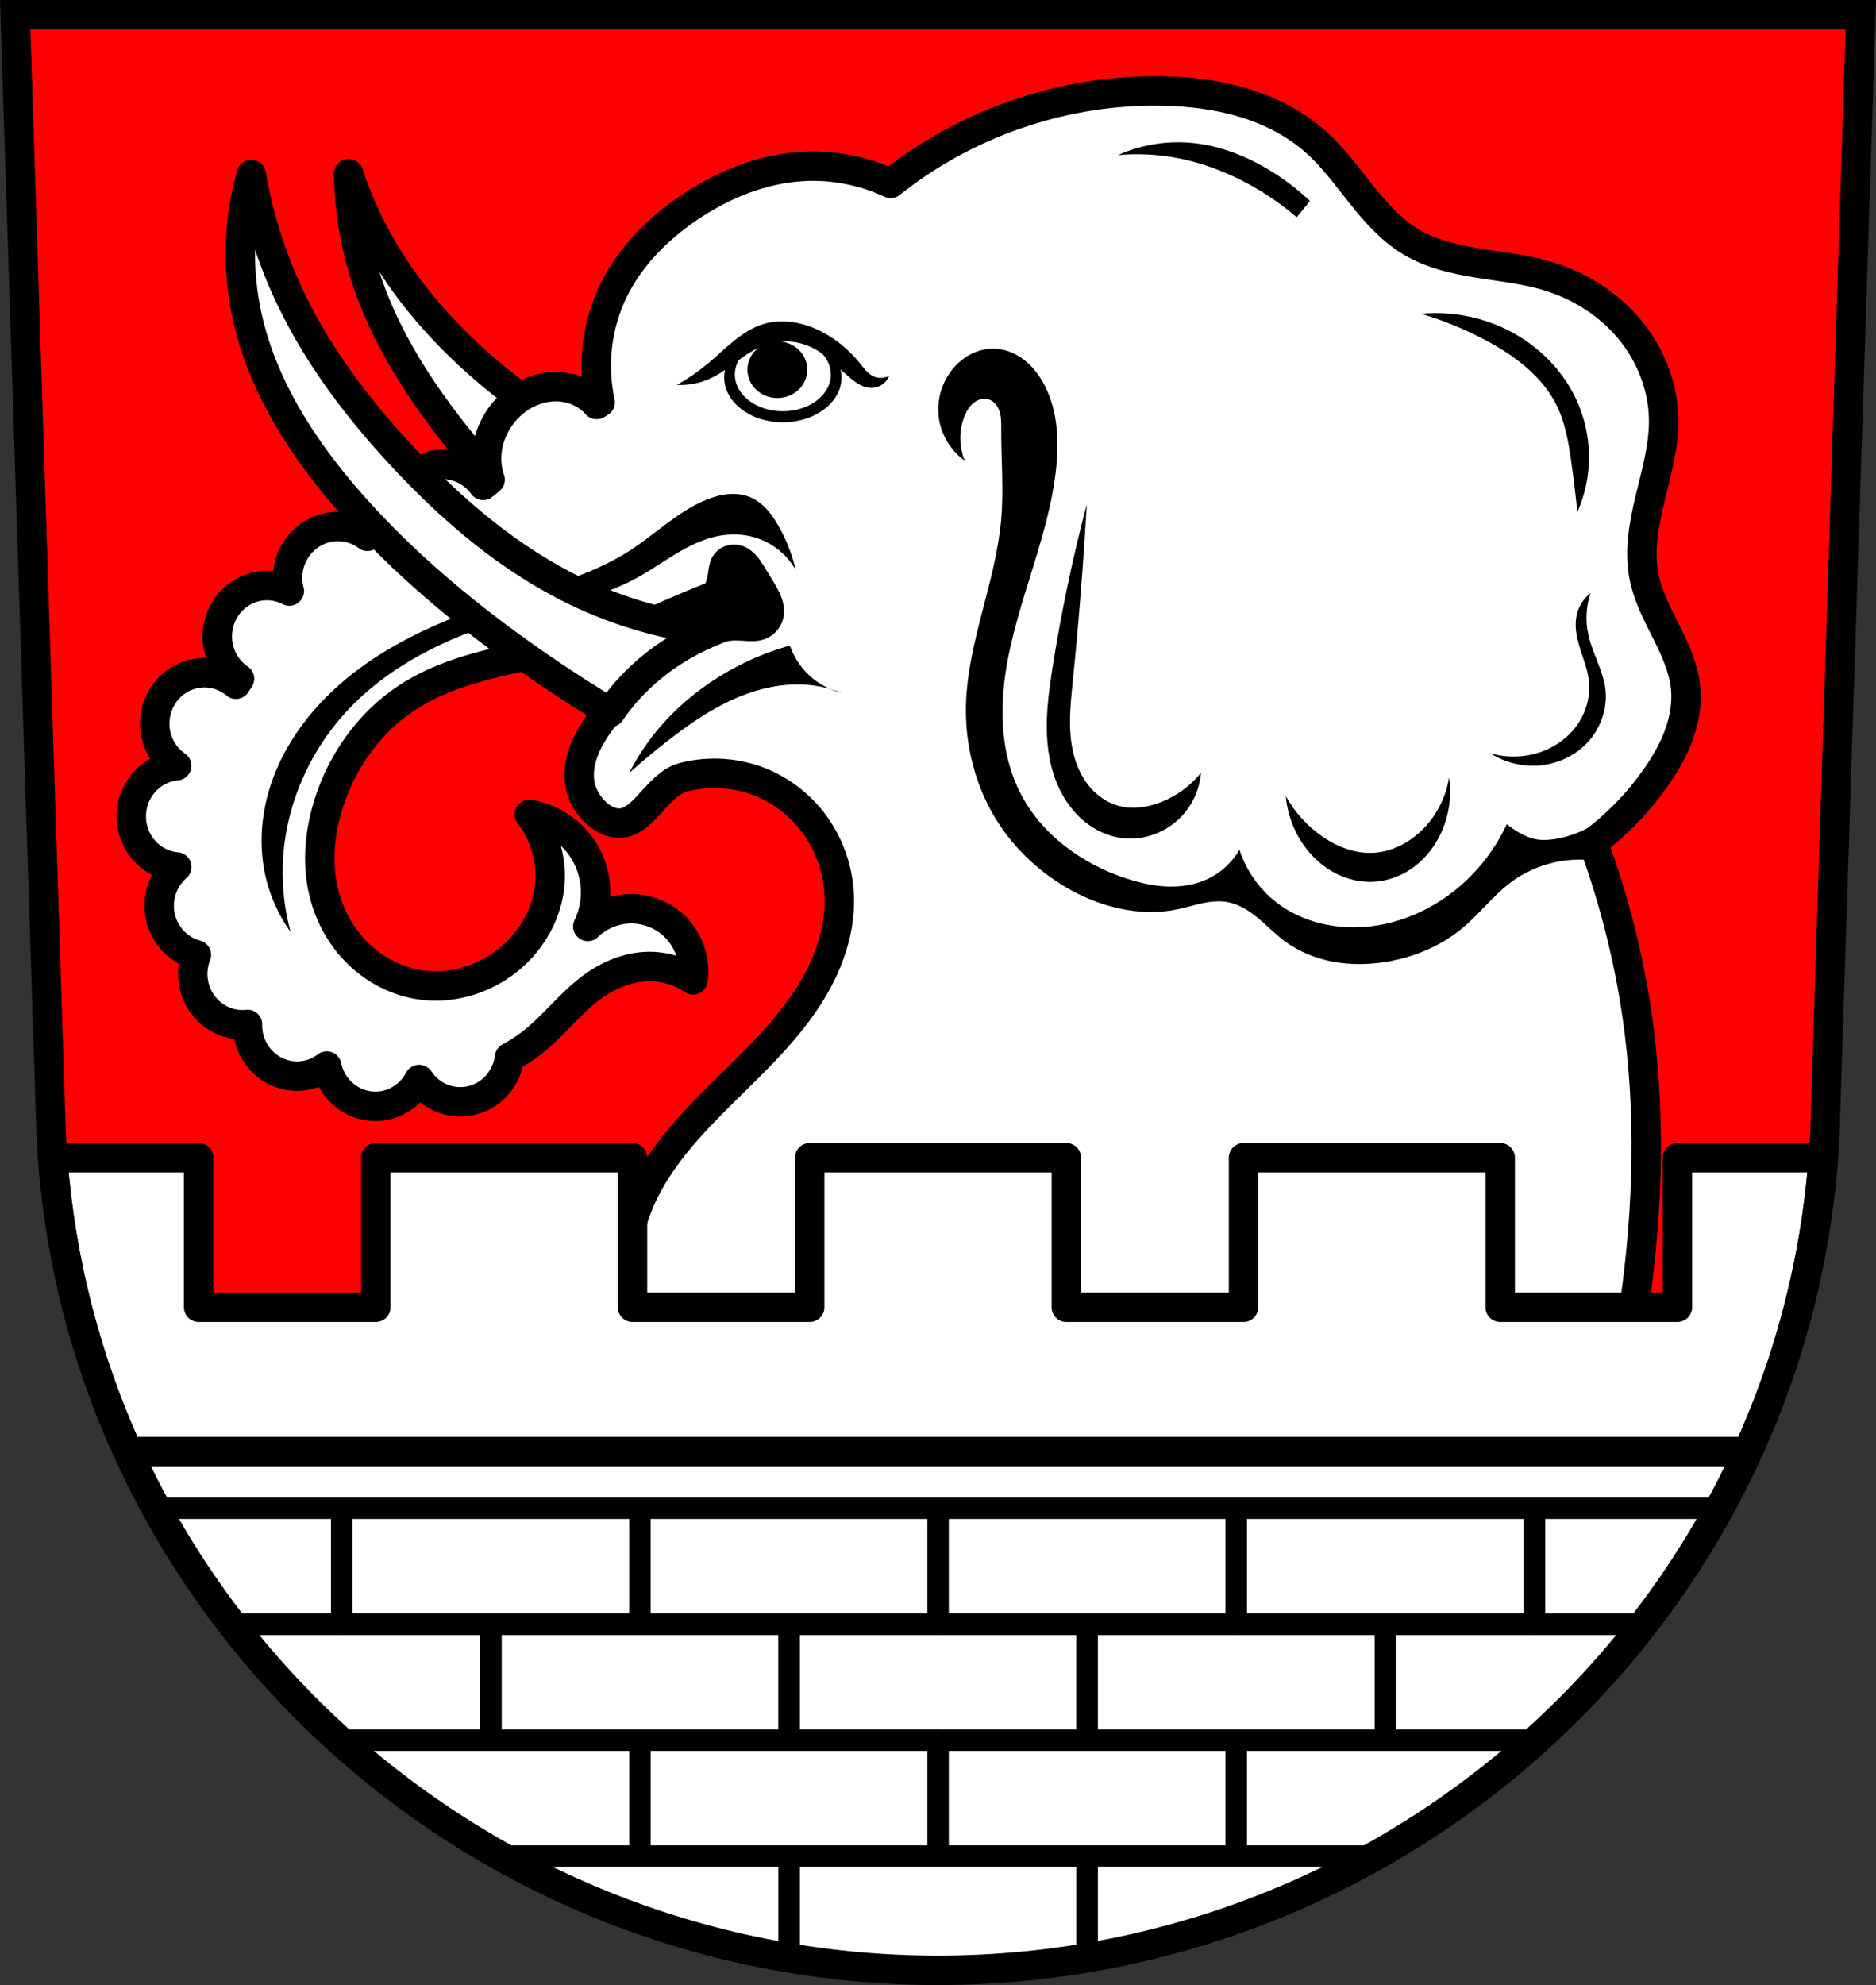 <svg xmlns="http://www.w3.org/2000/svg" width="701.33" height="741.77" viewBox="0 0 701.334 741.769"><rect x="0" y="0" width="701.334" height="741.769" fill="#333333" stroke="none"/><g transform="translate(-7.447-72.01)"><g fill-rule="evenodd"><path d="m13.13 77.51l13.398 416.62c7.415 175.25 153.92 314.05 331.59 314.14 177.51-.215 324.07-139.06 331.59-314.14l13.398-416.62h-344.98z" fill="#f00"/><g fill="#fff" stroke="#000" stroke-linejoin="round" stroke-width="11"><path d="m137.78 136.91c.164 12.617 2.16 25.21 5.907 37.26 6.843 22.01 19.376 41.856 33.622 59.974 6.175 7.854 12.696 15.436 19.537 22.717l21.354-25.443c-10.923-6.669-21.273-14.279-30.896-22.717-14.365-12.596-27.16-27.12-36.802-43.617-5.208-8.912-9.48-18.37-12.722-28.17z"/><path d="m163.222 251.144a18.582 18.999 0 0 0 -18.582 19 18.582 18.999 0 0 0 .158 2.271 18.582 18.999 18.682 0 0 -5.137 -2.732 18.582 18.999 18.682 0 0 -23.689 12.047 18.582 18.999 18.682 0 0 -.363 11.129 18.582 18.999 0 0 0 -8.342 -2.045 18.582 18.999 0 0 0 -18.58 19 18.582 18.999 0 0 0 8.311 15.818c-.461.679-.905 1.369-1.354 2.057a18.582 18.999 0 0 0 -11.76 -4.305 18.582 18.999 0 0 0 -18.582 19 18.582 18.999 0 0 0 8.211 15.756 18.582 18.999 0 0 0 -16.977 18.916 18.582 18.999 0 0 0 17.01 18.918 18.582 18.999 0 0 0 -6.574 14.473 18.582 18.999 0 0 0 13.893 18.359 18.582 18.999 0 0 0 -1.365 7.113 18.582 18.999 0 0 0 18.582 18.998 18.582 18.999 0 0 0 1.895 -.119 18.582 18.999 0 0 0 -.016 .328 18.582 18.999 0 0 0 18.582 19 18.582 18.999 0 0 0 11.076 -3.771 18.582 18.999 0 0 0 18.154 15.045 18.582 18.999 0 0 0 16.367 -10.018 18.582 18.999 0 0 0 15.367 8.348 18.582 18.999 0 0 0 18.418 -16.625c3.207-1.726 6.269-3.72 9.111-6.02 7.799-6.304 13.921-14.548 22.04-20.43 6.349-4.598 14.02-7.664 21.855-7.492 5.538.121 11.03 1.879 15.611 4.996 1.068-7.534-1.834-15.519-7.492-20.607-4.345-3.908-10.204-6.089-16.05-5.975-5.843.115-11.612 2.524-15.801 6.6 2.333-4.862 3.296-10.373 2.748-15.738-.547-5.365-2.603-10.568-5.869-14.859-4.519-5.936-11.37-10.05-18.734-11.24 5.942 7.715 8.697 17.811 7.494 27.475-1.112 8.936-5.517 17.341-11.865 23.729-9.336 9.394-23.11 14.382-36.22 12.49-8.699-1.255-16.91-5.428-23.24-11.523-6.332-6.095-10.787-14.06-12.93-22.586-2.8-11.136-1.678-23.02 1.828-33.955 5.094-15.885 15.377-30.22 29.348-39.34 14.975-9.774 33.08-13.159 50.58-16.859 10.03-2.121 20.02-4.412 29.973-6.869l-58.697-48.08c-.605.254-1.204.524-1.807.783A18.582 18.999 0 0 0 163.222 251.144"/><path d="m438.77 105.98c-35.407.066-70.7 12.437-98.35 34.562-10.16-4.764-21.508-6.971-32.713-6.361-15.303.833-30.02 6.851-42.709 15.449-11.668 7.908-21.971 18.235-28.17 30.895-6.289 12.843-8.08 27.837-4.996 41.801-.446.274-.887.554-1.332.83-1.044-1.17-2.216-2.21-3.496-3.102-3.721-2.558-8.225-3.795-12.922-3.551-7.693.401-15.11 4.726-19.832 11.559-4.851 7.03-6.191 15.763-3.557 23.2-.879.703-1.754 1.411-2.627 2.121-1.659-2.288-3.762-4.159-6.187-5.506-3.09-1.704-6.614-2.51-10.246-2.344-7.929.364-19.656 12.867-19.656 12.867l90.3 50.25c0 0 27.26-13.151 41.801-17.266l9.09 10.904c-6.529 1.14-12.936 2.97-19.08 5.451-11.222 4.53-21.594 11.275-29.988 19.992-9.704 10.08-21.509 22.606-19.99 36.35.755 6.825 6.818 14.589 13.631 15.447 10.02 1.261 15.1-14.388 25.05-17.04 9.944-2.653 20.778-1.828 30.21 2.301 8.137 3.564 15.187 9.54 20.11 16.932 4.927 7.392 7.726 16.17 8.08 25.04.465 11.579-3.172 23.06-8.861 33.16-5.69 10.1-13.37 18.927-21.463 27.22-16.187 16.587-34.734 32.01-44.04 53.23-8.946 20.413-7.909 44.932 2.727 64.52 19.695-16.747 46.708 9.502 69.818-2.087 29.377-14.731 56.34 3.219 89.2 3.726 25.12.389 49.944-8.764 72.52 2.244 22.577 11.01 42.96-26.765 61.06-9.34 21.553 20.749 39.995 44.723 54.52 70.877 9.421-27.486 16.424-55.799 20.9-84.51 5.573-35.742 7.218-72.24 2.727-108.13-3.03-24.18-8.832-48.01-17.266-70.879 9.109-6.858 17.12-15.172 23.625-24.533 3.437-4.943 6.475-10.208 8.51-15.875 2.035-5.667 3.045-11.762 2.395-17.748-.79-7.276-3.962-14.06-7.24-20.6-3.278-6.544-6.747-13.12-8.207-20.291-1.992-9.785-.098-19.917 2.246-29.623 2.345-9.706 5.163-19.457 5.02-29.441-.172-12.33-5.01-24.448-12.941-33.889-7.933-9.441-18.852-16.224-30.676-19.725-8.429-2.496-17.237-3.365-25.914-4.771-8.677-1.407-17.435-3.429-24.973-7.951-7.382-4.429-13.198-11.02-18.564-17.75-5.366-6.732-10.459-13.765-16.875-19.506-7.657-6.851-17.02-11.653-26.844-14.646-9.828-2.994-20.13-4.224-30.404-4.436-1.142-.024-2.284-.035-3.426-.033z"/></g><path d="m448.42 125.16c-7.912-.083-15.841 1.557-23.06 4.793 6.974-.624 14.03-.331 20.928.871 8.267 1.441 16.286 4.18 23.834 7.848 7.95 3.863 15.395 8.762 22.09 14.533l4.941-6.104c-4.934-4.675-10.408-8.78-16.277-12.207-8.888-5.19-18.802-8.84-29.07-9.592-1.127-.083-2.256-.131-3.387-.143m95.62 63.844c-1.779.003-3.557.083-5.328.244 8.341 2.488 16.435 5.804 24.12 9.883 10.907 5.785 21.397 13.577 26.74 24.707 3.043 6.339 4.237 13.385 5.232 20.346.912 6.377 1.689 12.773 2.326 19.18 2.837-6.384 4.332-13.36 4.359-20.346.034-8.475-2.103-16.944-6.104-24.416-6.152-11.49-16.675-20.452-28.777-25.289-7.158-2.861-14.867-4.324-22.574-4.313m-244.62 3.09c-2.122.03-4.233.323-6.283.92-4.116 1.198-7.803 3.558-11.15 6.236-3.347 2.679-6.409 5.697-9.697 8.447-3.669 3.069-7.619 5.802-11.783 8.156 4.218.199 8.481-.615 12.328-2.355 1.988-.899 3.846-2.04 5.652-3.268-.201.915-.303 1.841-.305 2.77 0 9.285 9.82 16.812 21.933 16.812 12.11 0 21.934-7.527 21.935-16.812-.006-1-.129-2-.367-2.988 1.222 1.127 2.449 2.248 3.721 3.305 1.125.935 2.297 1.829 3.596 2.502 1.299.673 2.736 1.121 4.199 1.123 1.432.002 2.862-.434 4.049-1.236 1.187-.802 2.127-1.965 2.66-3.295-1.815.997-4.11 1.067-5.982.182-1.034-.489-1.925-1.24-2.709-2.072-.784-.832-1.47-1.751-2.186-2.643-4.292-5.346-9.728-9.817-15.953-12.689-4.265-1.968-8.99-3.161-13.658-3.094m2.127 7.5c3.429.078 6.844.916 9.898 2.482 1.233.632 2.391 1.378 3.508 2.184 2.02 2.27 3.099 4.952 3.106 7.697 0 7.585-8.03 13.733-17.943 13.732-9.909 0-17.942-6.148-17.941-13.732.002-1.858.496-3.697 1.453-5.404 2.362-1.711 4.786-3.377 7.398-4.639-2.619 2.01-4.141 5.04-4.143 8.23 0 5.856 5.01 10.603 11.193 10.603 6.182 0 11.194-4.747 11.195-10.603-.006-5.325-4.179-9.821-9.754-10.506.675-.044 1.353-.06 2.029-.045m77.22 2.697c-2.73-.003-5.455.655-7.918 1.838-2.815 1.352-5.289 3.377-7.27 5.791-4.332 5.281-6.218 12.498-4.998 19.219 1.085 5.977 4.586 11.48 9.541 14.994-2.213-5.309-2.213-11.501 0-16.811.758-1.819 1.799-3.575 3.34-4.805.77-.615 1.66-1.088 2.615-1.33.955-.242 1.976-.248 2.92.037 1.037.313 1.955.969 2.656 1.795.701.826 1.193 1.816 1.512 2.852.638 2.071.596 4.282.588 6.449-.042 11.212.953 22.449 0 33.621-2.01 23.544-12.584 45.894-13.176 69.52-.383 15.281 3.593 30.729 11.813 43.617 6.3 9.878 15.01 18.17 25.07 24.19 12.597 7.54 27.802 11.507 42.18 8.527 3.096-.642 6.12-1.594 9.213-2.254 3.092-.659 6.3-1.023 9.414-.473 4.294.759 8.11 3.2 11.469 5.98 3.358 2.781 6.391 5.952 9.887 8.559 5.301 3.952 11.58 6.516 18.08 7.746 6.496 1.23 13.207 1.149 19.736.105 10.562-1.688 20.792-5.964 28.977-12.85 6.236-5.246 11.213-11.904 17.719-16.811 9.708-7.321 22.629-10.212 34.531-7.725l4.526-19.583c-6.268 5.769-17.08 11.437-26.789 11.406-4.952-.016-9.707-2.793-13.631-5.906-3.284 7.04-7.759 13.517-13.176 19.08-10.02 10.293-23.446 17.397-37.711 19.08-12.427 1.468-25.597-1.359-35.439-9.09-6.338-4.976-11.147-11.871-13.629-19.537-2.711 4.719-6.894 8.579-11.814 10.904-4.629 2.187-9.829 3.01-14.945 2.848-5.117-.164-10.164-1.29-15.04-2.848-16.97-5.42-32.555-16.738-40.44-32.713-5.837-11.831-7.175-25.488-5.906-38.619 2.734-28.29 16.905-54.52 19.686-82.81 1.064-10.825.296-22.267-5.146-31.686-1.839-3.182-4.203-6.092-7.139-8.303-2.935-2.211-6.459-3.702-10.125-3.965-.389-.028-.78-.041-1.17-.041m34.949 58.18c-5.288 20.11-9.558 40.494-12.789 61.04-1.178 7.493-2.221 15.04-2.148 22.627.072 7.584 1.295 15.25 4.473 22.14 2.2 4.768 5.345 9.134 9.375 12.5 4.03 3.366 8.964 5.704 14.17 6.393 8.311 1.099 17.02-2.234 22.672-8.43 3.988-4.375 6.48-10.09 6.975-15.986-3.957 4.918-9.226 8.768-15.11 11.04-5.168 1.999-10.975 2.772-16.277 1.162-4.265-1.294-8-4.082-10.76-7.584-2.757-3.502-4.566-7.691-5.602-12.03-2.07-8.67-1.105-17.737-.207-26.605 2.233-22.05 3.978-44.15 5.232-66.27m188.35 33.14c-2.651 2.088-4.535 5.125-5.23 8.428-.872 4.14.095 8.44 1.367 12.475 1.272 4.03 2.865 8.02 3.283 12.232.611 6.147-1.423 12.453-5.258 17.295-3.835 4.842-9.39 8.225-15.379 9.736-5.324 1.343-11 1.243-16.277-.289 4.902 3.138 10.747 4.779 16.566 4.65 7.342-.162 14.636-3.221 19.68-8.559 5.04-5.338 7.695-12.934 6.771-20.22-.896-7.07-4.904-13.379-6.395-20.346-1.089-5.09-.785-10.47.871-15.404m-299.3 19.629c-10.633 2.963-20.778 7.667-29.91 13.867-7.884 5.353-15.02 11.833-20.938 19.307-3.547 4.483-6.648 9.317-9.244 14.41 4.333-3.843 8.777-7.562 13.324-11.148 10.91-8.606 22.72-16.599 36.16-20.12 5.664-1.484 11.57-2.145 17.402-1.631 2.755.243 5.486.751 8.146 1.506-3.863-1.685-7.343-4.255-10.05-7.488-2.148-2.567-3.816-5.533-4.895-8.701m14.943 16.189c1.41.615 2.867 1.119 4.361 1.484-1.426-.572-2.883-1.065-4.361-1.484m231.46 33.07c-1.138 7.455-4.769 14.507-10.174 19.766-4.924 4.79-11.448 8.118-18.311 8.43-6.73.306-13.352-2.275-18.895-6.105-5.637-3.896-10.352-9.113-13.66-15.11.56 6.551 2.894 12.94 6.686 18.311 3.047 4.316 7.05 7.989 11.727 10.443 4.679 2.455 10.04 3.665 15.305 3.219 5.203-.441 10.228-2.492 14.391-5.645 4.163-3.152 7.471-7.38 9.734-12.09 3.147-6.543 4.277-14.04 3.197-21.22"/></g><g stroke="#000"><g fill="#fff" stroke-linejoin="round" stroke-linecap="round"><g stroke-width="8"><path d="m302.42 678.91h111.47v43.35h-111.47z"/><path d="m413.89 678.91h111.47v43.35h-111.47z"/><path d="m190.95 678.91h111.47v43.35h-111.47z"/><path d="m86.71 606.9c12.06 15.609 25.492 30.12 40.13 43.35h56.662v-43.35h-96.79zm431.21 0v43.35h56.36c14.655-13.226 28.1-27.741 40.18-43.35h-96.54z" transform="translate(7.447 72.01)"/><path d="m246.69 722.26h111.47v43.35h-111.47z"/><path d="m358.16 722.26h111.47v43.35h-111.47z"/><path d="m58.37 563.55c8.308 15.217 17.797 29.705 28.342 43.35h41.06v-43.35h-69.4zm515.29 0v43.35h40.799c10.56-13.647 20.06-28.14 28.389-43.35h-69.19zm-445.89 86.7v.82c18.11 16.241 38.05 30.522 59.44 42.529h52.03v-43.35h-111.47zm334.41 0v43.35h51.693c21.522-12.08 41.569-26.448 59.779-42.801v-.549h-111.47z" transform="translate(7.447 72.01)"/><path d="m246.69 635.56h111.47v43.35h-111.47z"/><path d="m358.16 635.56h111.47v43.35h-111.47z"/><path d="m135.21 635.56h111.47v43.35h-111.47z"/><path d="m469.63 635.56h111.47v43.35h-111.47z"/><g transform="translate(7.447 72.01)"><path d="m294.97 693.6v38.01c18.12 3.047 36.727 4.652 55.691 4.662 18.993-.023 37.628-1.645 55.779-4.717v-37.951h-111.47z"/><path d="m187.21 693.6c32.883 18.456 69.22 31.526 107.77 38.01v-38.01h-107.77zm219.24 0v37.951c38.41-6.5 74.63-19.55 107.43-37.951h-107.43z"/><path d="m47.795 542.39c3.273 7.195 6.799 14.251 10.57 21.16h584.48c3.779-6.907 7.311-13.963 10.592-21.16h-605.64z"/></g></g><path d="m19.695 432.6c2.898 38.913 12.677 75.887 28.1 109.79h605.64c15.459-33.907 25.27-70.882 28.2-109.79h-54.55v55.885h-66.24v-55.885h-95.96v55.885h-66.24v-55.885h-95.95v55.885h-66.24v-55.885h-95.96v55.885h-66.24v-55.885h-54.56z" transform="translate(7.447 72.01)" stroke-width="11"/></g><path d="m13.13 77.51l13.398 416.62c7.415 175.25 153.92 314.05 331.59 314.14 177.51-.215 324.07-139.06 331.59-314.14l13.398-416.62h-344.98z" fill="none" fill-rule="evenodd" stroke-width="11"/></g><g fill-rule="evenodd"><path d="m116.1 420.28c-4.85-6.762-8.218-14.582-9.797-22.752-2.119-10.962-.998-22.451 2.616-33.01 3.614-10.564 9.667-20.22 17.14-28.51 17.396-19.292 41.827-30.807 66.55-38.765 17.255-5.553 35.31-9.767 50.51-19.637 9.533-6.188 17.805-14.522 28.324-18.824 2.611-1.068 5.348-1.874 8.157-2.13 2.809-.256 5.698.054 8.299 1.143 2.398 1 4.496 2.644 6.25 4.563 1.754 1.919 3.179 4.116 4.454 6.382 2.869 5.099 5.02 10.604 6.357 16.3-3.305-5.88-8.983-10.382-15.462-12.258-4.538-1.314-9.404-1.367-14.03-.39-5.518 1.166-10.638 3.746-15.471 6.653-4.833 2.907-9.454 6.168-14.402 8.875-14.84 8.119-31.899 10.909-48.16 15.574-22.823 6.548-45.04 17.391-61 34.972-14.15 15.587-22.753 36.23-23.297 57.27-.214 8.268.784 16.567 2.95 24.549"/><g stroke="#000"><path d="m243.45 308.9c7.304-2.112 14.235-5.508 20.381-9.985 1.771-1.29 3.485-2.677 4.944-4.311 1.459-1.634 2.661-3.529 3.293-5.627.405-1.346.571-2.75.791-4.138.22-1.388.502-2.786 1.12-4.049 1.012-2.071 2.923-3.669 5.121-4.366 2.198-.697 4.652-.503 6.743.467 1.978.917 3.6 2.475 4.927 4.205 1.327 1.73 2.391 3.643 3.523 5.507 1.497 2.463 3.128 4.862 4.285 7.501 1.158 2.64 1.825 5.589 1.275 8.418-.39 2.01-1.393 3.888-2.831 5.341-1.438 1.453-3.304 2.474-5.3 2.918-2.997.667-6.112.044-9.182.06-2.851.015-5.68.585-8.398 1.446-2.899.918-5.693 2.167-8.309 3.717-1.445-1.783-3.18-3.33-5.115-4.563-5.05-3.22-11.499-4.168-17.268-2.541z"/><path d="m101.38 137.25c-4.572 16.178-5.321 33.422-2.171 49.936 5.314 27.855 21.338 52.613 40.17 73.818 18.595 20.943 40.15 39.12 62.963 55.36 10.808 7.698 21.914 14.979 33.28 21.822 2.518-3.719 5.357-7.222 8.473-10.457 4.56-4.734 9.712-8.889 15.254-12.424 4.662-2.973 9.601-5.51 14.733-7.568-17.702-1.999-35.06-6.995-51.12-14.713-24.902-11.971-46.31-30.25-65.13-50.48-16.515-17.744-31.362-37.28-41.794-59.16-6.966-14.611-11.913-30.18-14.655-46.14z" fill="#fff" stroke-linejoin="round" stroke-width="11"/></g></g></g></svg>